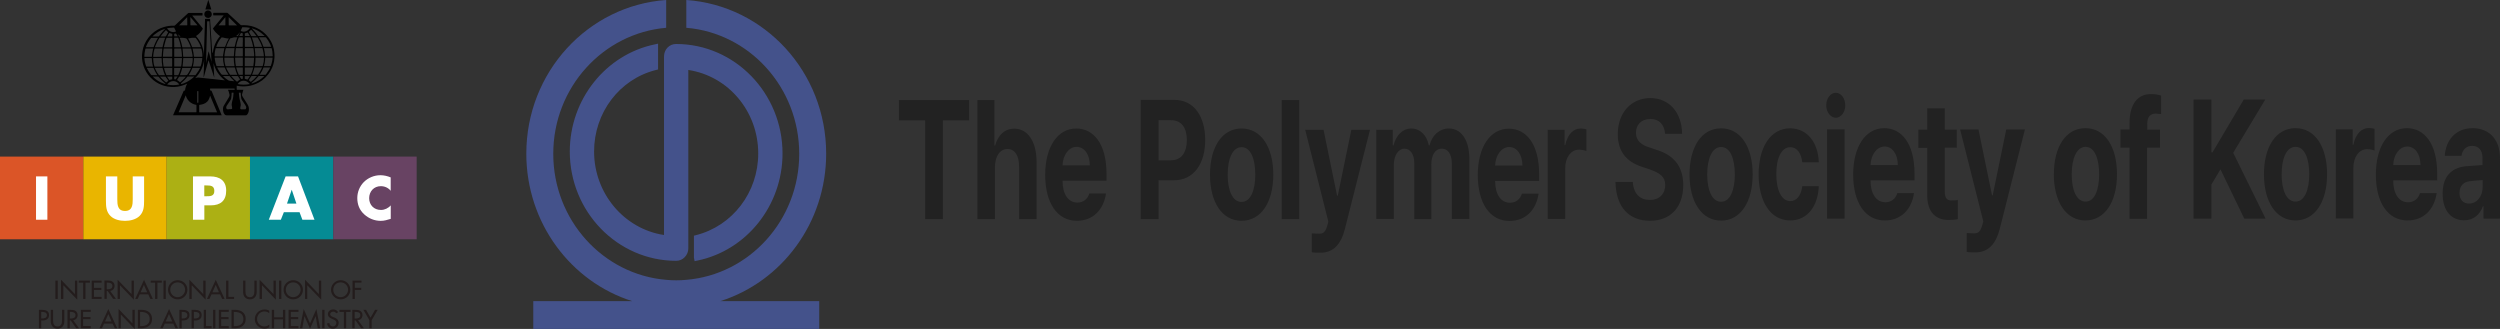 <svg width="342" height="45" viewBox="0 0 342 45" fill="none" xmlns="http://www.w3.org/2000/svg">
<rect x="0" y="0" width="342" height="45" fill="#333333" stroke="none"/>
<path d="M122.969 13.687H132.579V16.47H128.984V29.977H126.564V16.47H122.969V13.687ZM136.107 29.977H133.71V13.687H136.039V19.909H136.13C136.537 18.483 137.419 17.601 138.753 17.601C140.584 17.601 141.805 19.32 141.805 22.194V29.977H139.409V22.782C139.409 21.266 138.821 20.384 137.826 20.384C136.831 20.384 136.107 21.311 136.107 22.918V29.977ZM142.981 23.913C142.981 20.135 144.655 17.578 147.233 17.578C149.562 17.578 151.371 19.614 151.371 23.777V24.728H145.356C145.356 26.583 146.147 27.714 147.391 27.714C148.205 27.714 148.793 27.216 149.019 26.47H151.303C150.964 28.732 149.494 30.203 147.323 30.203C144.632 30.203 142.981 27.782 142.981 23.913ZM149.087 22.623C149.087 21.13 148.341 20.09 147.278 20.09C146.215 20.09 145.401 21.221 145.356 22.623H149.109H149.087ZM156.052 13.664H160.665C163.333 13.664 164.871 15.927 164.871 19.162C164.871 22.397 163.311 24.66 160.597 24.66H158.494V29.977H156.052V13.687V13.664ZM160.213 21.922C161.66 21.922 162.361 20.791 162.361 19.162C162.361 17.533 161.66 16.447 160.213 16.447H158.494V21.945H160.213V21.922ZM165.527 23.89C165.527 20.112 167.177 17.578 169.846 17.578C172.514 17.578 174.187 20.112 174.187 23.89C174.187 27.669 172.514 30.203 169.846 30.203C167.177 30.203 165.527 27.669 165.527 23.89ZM171.723 23.89C171.723 21.719 171.089 20.135 169.846 20.135C168.602 20.135 167.946 21.741 167.946 23.89C167.946 26.04 168.602 27.623 169.846 27.623C171.089 27.623 171.723 26.017 171.723 23.89ZM177.738 29.977H175.341V13.687H177.738V29.977ZM179.456 34.501V31.922C179.773 31.945 180.112 31.967 180.429 31.967C180.903 31.967 181.288 31.899 181.582 30.836L181.718 30.316L178.552 17.759H181.062L182.916 26.764H183.007L184.861 17.759H187.416L183.979 31.334C183.481 33.28 182.509 34.569 180.655 34.569C180.18 34.569 179.75 34.569 179.434 34.501M188.253 17.759H190.537V19.886H190.627C191.012 18.461 191.893 17.578 193.069 17.578C194.245 17.578 195.172 18.461 195.466 19.886H195.557C195.919 18.483 196.914 17.578 198.225 17.578C199.853 17.578 201.007 19.094 201.007 21.741V29.954H198.61V22.397C198.61 20.995 198.022 20.338 197.23 20.338C196.326 20.338 195.806 21.221 195.806 22.51V29.977H193.476V22.329C193.476 21.108 192.934 20.338 192.12 20.338C191.306 20.338 190.672 21.243 190.672 22.623V29.954H188.275V17.737L188.253 17.759ZM202.16 23.936C202.16 20.157 203.833 17.601 206.411 17.601C208.74 17.601 210.549 19.637 210.549 23.8V24.75H204.534C204.534 26.605 205.326 27.737 206.569 27.737C207.383 27.737 207.971 27.239 208.197 26.492H210.481C210.142 28.755 208.695 30.225 206.501 30.225C203.811 30.225 202.16 27.805 202.16 23.936ZM208.265 22.646C208.265 21.153 207.519 20.112 206.456 20.112C205.393 20.112 204.579 21.243 204.534 22.646H208.288H208.265ZM211.703 17.759H214.032V19.863H214.122C214.439 18.348 215.253 17.578 216.248 17.578C216.496 17.578 216.79 17.623 217.017 17.691V20.655C216.79 20.565 216.338 20.474 215.999 20.474C214.914 20.474 214.122 21.538 214.122 23.008V29.954H211.725V17.737L211.703 17.759ZM225.723 16.289C224.502 16.289 223.801 17.081 223.801 18.166C223.801 19.343 224.682 19.886 225.677 20.18L226.74 20.542C228.753 21.176 230.268 22.578 230.268 25.316C230.268 28.302 228.572 30.203 225.723 30.203C222.873 30.203 221.064 28.37 220.996 24.886H223.371C223.461 26.538 224.388 27.352 225.7 27.352C227.012 27.352 227.803 26.515 227.803 25.293C227.803 24.185 227.079 23.687 225.79 23.212L224.502 22.782C222.534 22.103 221.313 20.746 221.313 18.348C221.313 15.384 223.19 13.415 225.768 13.415C228.346 13.415 230.087 15.406 230.11 18.302H227.78C227.69 17.013 226.944 16.266 225.745 16.266M231.127 23.868C231.127 20.09 232.778 17.556 235.446 17.556C238.115 17.556 239.765 20.09 239.765 23.868C239.765 27.646 238.092 30.18 235.446 30.18C232.801 30.18 231.127 27.646 231.127 23.868ZM237.323 23.868C237.323 21.696 236.69 20.112 235.446 20.112C234.203 20.112 233.547 21.719 233.547 23.868C233.547 26.017 234.203 27.601 235.446 27.601C236.69 27.601 237.323 25.995 237.323 23.868ZM240.579 23.868C240.579 20.135 242.208 17.556 244.899 17.556C247.16 17.556 248.72 19.411 248.811 22.194H246.549C246.414 20.972 245.826 20.135 244.921 20.135C243.768 20.135 242.999 21.492 242.999 23.8C242.999 26.108 243.745 27.51 244.921 27.51C245.758 27.51 246.391 26.786 246.549 25.474H248.811C248.698 28.234 247.228 30.157 244.899 30.157C242.208 30.157 240.579 27.578 240.579 23.845M249.828 14.411C249.828 13.461 250.416 12.691 251.14 12.691C251.863 12.691 252.429 13.461 252.429 14.411C252.429 15.361 251.841 16.108 251.14 16.108C250.439 16.108 249.828 15.338 249.828 14.411ZM249.941 17.691H252.338V29.909H249.941V17.691ZM253.514 23.868C253.514 20.09 255.187 17.533 257.765 17.533C260.095 17.533 261.904 19.569 261.904 23.732V24.682H255.888C255.888 26.538 256.68 27.669 257.924 27.669C258.738 27.669 259.326 27.171 259.552 26.424H261.836C261.497 28.687 260.027 30.157 257.856 30.157C255.165 30.157 253.514 27.737 253.514 23.868ZM259.62 22.578C259.62 21.085 258.873 20.044 257.811 20.044C256.748 20.044 255.934 21.176 255.888 22.578H259.642H259.62ZM267.692 20.203H266.042V26.176C266.042 27.148 266.381 27.397 266.878 27.42C267.127 27.42 267.534 27.42 267.828 27.352V29.977C267.579 30.044 267.15 30.09 266.539 30.09C264.798 30.09 263.622 29.004 263.645 26.651V20.225H262.424V17.737H263.645V14.818H266.042V17.737H267.692V20.225V20.203ZM269.049 34.456V31.877C269.366 31.899 269.705 31.922 270.022 31.922C270.497 31.922 270.881 31.854 271.175 30.791L271.311 30.271L268.145 17.714H270.655L272.509 26.719H272.6L274.454 17.714H277.009L273.572 31.289C273.074 33.234 272.102 34.524 270.248 34.524C269.773 34.524 269.343 34.524 269.027 34.456M280.966 23.845C280.966 20.067 282.617 17.533 285.285 17.533C287.954 17.533 289.605 20.067 289.605 23.845C289.605 27.623 287.931 30.157 285.285 30.157C282.64 30.157 280.966 27.623 280.966 23.845ZM287.162 23.845C287.162 21.673 286.529 20.09 285.308 20.09C284.087 20.09 283.409 21.696 283.409 23.845C283.409 25.995 284.064 27.578 285.308 27.578C286.552 27.578 287.162 25.972 287.162 23.845ZM295.461 20.203H293.72V29.931H291.323V20.203H290.079V17.714H291.323V16.786C291.323 14.23 292.454 12.872 294.218 12.872C294.76 12.872 295.213 12.94 295.642 13.076V15.61C295.303 15.565 295.054 15.542 294.919 15.542C294.15 15.542 293.743 15.972 293.743 16.99V17.737H295.484V20.225L295.461 20.203ZM300.074 13.619H302.517V20.836H302.675L306.949 13.619H309.889L305.502 20.904L309.934 29.909H307.017L303.76 23.166L302.517 25.248V29.909H300.074V13.619ZM309.708 23.845C309.708 20.067 311.358 17.533 314.027 17.533C316.695 17.533 318.346 20.067 318.346 23.845C318.346 27.623 316.672 30.157 314.027 30.157C311.381 30.157 309.708 27.623 309.708 23.845ZM315.904 23.845C315.904 21.673 315.27 20.09 314.027 20.09C312.783 20.09 312.127 21.696 312.127 23.845C312.127 25.995 312.783 27.578 314.027 27.578C315.27 27.578 315.904 25.972 315.904 23.845ZM319.522 17.691H321.851V19.796H321.941C322.258 18.28 323.072 17.51 324.067 17.51C324.316 17.51 324.61 17.556 324.836 17.623V20.587C324.61 20.497 324.157 20.406 323.818 20.406C322.733 20.406 321.941 21.47 321.941 22.94V29.886H319.544V17.669L319.522 17.691ZM325.017 23.868C325.017 20.09 326.69 17.533 329.268 17.533C331.597 17.533 333.406 19.569 333.406 23.732V24.682H327.391C327.391 26.538 328.183 27.669 329.426 27.669C330.24 27.669 330.828 27.171 331.054 26.424H333.338C332.999 28.687 331.529 30.157 329.358 30.157C326.667 30.157 325.017 27.737 325.017 23.868ZM331.122 22.578C331.122 21.085 330.376 20.044 329.313 20.044C328.25 20.044 327.436 21.176 327.391 22.578H331.145H331.122ZM337.409 22.737C338.042 22.691 339.218 22.601 339.602 22.578V21.583C339.602 20.565 339.082 19.954 338.2 19.954C337.386 19.954 336.866 20.474 336.73 21.311H334.446C334.582 19.185 335.916 17.533 338.268 17.533C340.19 17.533 341.999 18.732 341.999 21.673V29.909H339.738V28.212H339.67C339.24 29.343 338.404 30.135 337.092 30.135C335.396 30.135 334.152 28.913 334.152 26.492C334.152 23.777 335.735 22.872 337.431 22.737M337.77 27.85C338.856 27.85 339.647 26.832 339.625 25.542V24.637C339.263 24.66 338.245 24.728 337.816 24.796C336.979 24.909 336.459 25.452 336.459 26.402C336.459 27.352 337.002 27.85 337.77 27.85Z" fill="#222222"/>
<path d="M90.837 32.149C85.364 31.312 81.271 26.448 81.271 20.724C81.271 15.407 84.754 10.815 89.751 9.57L90.023 9.502V5.973L89.616 6.063C82.854 7.443 77.947 13.62 77.947 20.724C77.947 28.982 84.482 35.679 92.51 35.679C93.415 35.679 94.161 34.91 94.161 33.982V9.57C99.656 10.407 103.726 15.249 103.726 20.995C103.726 26.312 100.221 30.905 95.201 32.172L94.93 32.24V35.226L95.02 35.724L95.359 35.656C102.143 34.276 107.05 28.099 107.05 20.995C107.05 12.738 100.515 6.018 92.487 6.018C91.56 6.018 90.837 6.765 90.837 7.738V32.127V32.149Z" fill="#44528B"/>
<path d="M113.02 21.018C113.02 9.842 104.563 0.747 93.889 0V3.801C102.528 4.525 109.334 11.968 109.334 21.041C109.334 30.113 102.528 37.557 93.889 38.281C93.437 38.326 92.985 38.348 92.51 38.348C92.035 38.348 91.583 38.326 91.131 38.281C82.493 37.557 75.686 30.113 75.686 21.041C75.686 11.968 82.493 4.548 91.131 3.801V0C80.457 0.747 72 9.842 72 21.018C72 30.52 78.106 38.552 86.495 41.199H72.95V45H112.07V41.199H98.525C106.915 38.552 113.02 30.52 113.02 21.018Z" fill="#44528B"/>
<g clip-path="url(#clip0_60_1046)">
<path d="M50.527 43.807V44.898H50.844V43.807L51.669 42.385H51.308L50.69 43.458L50.072 42.385H49.711L50.535 43.807H50.527ZM48.517 42.666H48.603C48.913 42.666 49.29 42.726 49.29 43.117C49.29 43.509 48.938 43.578 48.621 43.578H48.517V42.666ZM48.981 43.807C49.35 43.765 49.591 43.467 49.591 43.1C49.591 42.862 49.471 42.623 49.256 42.504C49.058 42.394 48.809 42.385 48.586 42.385H48.2V44.898H48.517V43.833H48.646L49.393 44.898H49.78L48.981 43.807ZM47.358 42.675H47.959V42.385H46.44V42.675H47.041V44.898H47.358V42.675ZM46.251 42.709C46.114 42.462 45.882 42.325 45.598 42.325C45.212 42.325 44.852 42.572 44.852 42.973C44.852 43.322 45.109 43.484 45.401 43.612L45.573 43.688C45.787 43.773 46.011 43.893 46.011 44.165C46.011 44.438 45.813 44.659 45.547 44.659C45.281 44.659 45.049 44.463 45.057 44.182L44.74 44.25C44.791 44.651 45.109 44.957 45.521 44.957C45.976 44.957 46.328 44.634 46.328 44.174C46.328 43.756 46.062 43.56 45.702 43.416L45.521 43.347C45.367 43.288 45.169 43.186 45.169 42.99C45.169 42.768 45.392 42.632 45.59 42.632C45.779 42.632 45.899 42.709 45.993 42.87L46.242 42.717L46.251 42.709ZM44.396 42.385H44.079V44.898H44.396V42.385ZM42.422 44.949L43.177 43.237L43.469 44.898H43.795L43.28 42.274L42.413 44.25L41.546 42.274L41.031 44.898H41.357L41.649 43.237L42.405 44.949H42.422ZM39.477 44.898H40.833V44.608H39.786V43.663H40.799V43.373H39.786V42.666H40.833V42.377H39.477V44.889V44.898ZM37.502 43.399V42.385H37.184V44.898H37.502V43.688H38.713V44.898H39.03V42.385H38.713V43.399H37.502ZM36.841 42.504C36.652 42.385 36.42 42.334 36.206 42.334C35.459 42.334 34.858 42.913 34.858 43.654C34.858 44.395 35.459 44.949 36.18 44.949C36.403 44.949 36.652 44.889 36.841 44.77V44.395C36.652 44.566 36.412 44.659 36.163 44.659C35.596 44.659 35.167 44.191 35.167 43.637C35.167 43.084 35.596 42.606 36.163 42.606C36.403 42.606 36.652 42.692 36.833 42.853V42.487L36.841 42.504ZM31.982 42.675H32.093C32.737 42.675 33.295 42.913 33.295 43.646C33.295 44.378 32.737 44.617 32.093 44.617H31.982V42.675ZM31.664 44.898H32.179C32.978 44.898 33.613 44.48 33.613 43.629C33.613 42.777 32.969 42.385 32.196 42.385H31.672V44.898H31.664ZM29.938 44.898H31.295V44.608H30.256V43.663H31.269V43.373H30.256V42.666H31.295V42.377H29.938V44.889V44.898ZM29.466 42.385H29.148V44.898H29.466V42.385ZM28.187 42.385H27.869V44.898H28.951V44.608H28.178V42.385H28.187ZM26.521 42.666H26.607C26.925 42.666 27.294 42.717 27.294 43.109C27.294 43.501 26.942 43.569 26.624 43.569H26.521V42.666ZM26.521 43.842H26.701C27.182 43.842 27.586 43.637 27.586 43.109C27.586 42.649 27.345 42.385 26.564 42.385H26.203V44.898H26.521V43.842ZM24.856 42.666H24.941C25.25 42.666 25.628 42.717 25.628 43.109C25.628 43.501 25.276 43.569 24.959 43.569H24.856V42.666ZM24.856 43.842H25.036C25.517 43.842 25.92 43.637 25.92 43.109C25.92 42.649 25.68 42.385 24.898 42.385H24.538V44.898H24.856V43.842ZM23.568 43.978H22.666L23.113 42.964L23.568 43.978ZM23.705 44.267L23.997 44.898H24.34L23.13 42.274L21.919 44.898H22.254L22.546 44.267H23.705ZM19.163 42.675H19.275C19.919 42.675 20.477 42.913 20.477 43.646C20.477 44.378 19.919 44.617 19.275 44.617H19.163V42.675ZM18.854 44.898H19.369C20.168 44.898 20.803 44.48 20.803 43.629C20.803 42.777 20.159 42.385 19.387 42.385H18.863V44.898H18.854ZM16.21 44.898H16.527V43.024L18.433 45V42.385H18.116V44.242L16.218 42.266V44.898H16.21ZM15.274 43.978H14.373L14.819 42.964L15.265 43.978H15.274ZM15.403 44.267L15.695 44.898H16.029L14.819 42.274L13.608 44.898H13.952L14.235 44.267H15.403ZM11.058 44.898H12.415V44.608H11.367V43.663H12.381V43.373H11.367V42.666H12.415V42.377H11.058V44.889V44.898ZM9.556 42.666H9.642C9.951 42.666 10.329 42.726 10.329 43.117C10.329 43.509 9.977 43.578 9.659 43.578H9.556V42.666ZM10.011 43.807C10.38 43.765 10.621 43.467 10.621 43.1C10.621 42.862 10.5 42.623 10.286 42.504C10.088 42.394 9.839 42.385 9.616 42.385H9.23V44.898H9.547V43.833H9.676L10.423 44.898H10.809L10.011 43.807ZM6.946 42.385V43.978C6.946 44.532 7.289 44.957 7.873 44.957C8.457 44.957 8.8 44.532 8.8 43.978V42.385H8.483V43.867C8.483 44.276 8.363 44.659 7.873 44.659C7.384 44.659 7.264 44.276 7.264 43.867V42.385H6.946ZM5.641 42.666H5.727C6.036 42.666 6.414 42.717 6.414 43.109C6.414 43.501 6.062 43.569 5.744 43.569H5.641V42.666ZM5.641 43.842H5.821C6.302 43.842 6.706 43.637 6.706 43.109C6.706 42.649 6.465 42.385 5.684 42.385H5.323V44.898H5.641V43.842Z" fill="#231C1C"/>
<path d="M49.453 38.671V38.382H48.225V40.894H48.543V39.659H49.419V39.37H48.543V38.663H49.453V38.671ZM46.603 40.656C46.053 40.656 45.59 40.213 45.59 39.642C45.59 39.072 46.01 38.629 46.603 38.629C47.195 38.629 47.616 39.097 47.616 39.642C47.616 40.187 47.152 40.656 46.603 40.656ZM46.603 38.331C45.882 38.331 45.281 38.918 45.281 39.642C45.281 40.366 45.873 40.954 46.603 40.954C47.333 40.954 47.925 40.392 47.925 39.642C47.925 38.893 47.324 38.331 46.603 38.331ZM41.718 40.894H42.035V39.02L43.941 40.997V38.382H43.623V40.239L41.726 38.262V40.894H41.718ZM40.112 40.656C39.562 40.656 39.099 40.213 39.099 39.642C39.099 39.072 39.52 38.629 40.112 38.629C40.704 38.629 41.125 39.097 41.125 39.642C41.125 40.187 40.661 40.656 40.112 40.656ZM40.112 38.331C39.382 38.331 38.79 38.918 38.79 39.642C38.79 40.366 39.382 40.954 40.112 40.954C40.842 40.954 41.443 40.392 41.443 39.642C41.443 38.893 40.842 38.331 40.112 38.331ZM38.489 38.382H38.172V40.894H38.489V38.382ZM35.519 40.894H35.836V39.02L37.734 40.997V38.382H37.416V40.239L35.51 38.262V40.894H35.519ZM33.261 38.382V39.974C33.261 40.528 33.604 40.954 34.188 40.954C34.772 40.954 35.115 40.528 35.115 39.974V38.382H34.797V39.864C34.797 40.273 34.677 40.656 34.188 40.656C33.699 40.656 33.578 40.273 33.578 39.864V38.382H33.261ZM31.252 38.382H30.934V40.894H32.024V40.613H31.252V38.39V38.382ZM29.964 39.983H29.062L29.509 38.969L29.955 39.983H29.964ZM30.101 40.264L30.393 40.894H30.728L29.517 38.279L28.307 40.894H28.65L28.942 40.264H30.11H30.101ZM25.911 40.894H26.229V39.02L28.127 40.997V38.382H27.809V40.239L25.903 38.262V40.894H25.911ZM24.306 40.656C23.756 40.656 23.293 40.213 23.293 39.642C23.293 39.072 23.713 38.629 24.306 38.629C24.898 38.629 25.319 39.097 25.319 39.642C25.319 40.187 24.855 40.656 24.306 40.656ZM24.306 38.331C23.576 38.331 22.984 38.918 22.984 39.642C22.984 40.366 23.576 40.954 24.306 40.954C25.036 40.954 25.637 40.392 25.637 39.642C25.637 38.893 25.036 38.331 24.306 38.331ZM22.683 38.382H22.366V40.894H22.683V38.382ZM21.533 38.671H22.134V38.382H20.614V38.671H21.215V40.894H21.533V38.671ZM20.142 39.983H19.24L19.687 38.969L20.133 39.983H20.142ZM20.279 40.264L20.571 40.894H20.915L19.704 38.279L18.493 40.894H18.828L19.12 40.264H20.279ZM16.089 40.894H16.407V39.02L18.313 40.997V38.382H17.995V40.239L16.089 38.262V40.894ZM14.604 38.663H14.69C14.999 38.663 15.377 38.722 15.377 39.114C15.377 39.506 15.025 39.574 14.707 39.574H14.604V38.663ZM15.068 39.804C15.437 39.761 15.677 39.463 15.677 39.097C15.677 38.859 15.557 38.62 15.342 38.492C15.145 38.382 14.896 38.373 14.673 38.373H14.286V40.886H14.604V39.821H14.733L15.48 40.886H15.866L15.068 39.796V39.804ZM12.543 40.894H13.9V40.613H12.853V39.659H13.866V39.378H12.853V38.671H13.9V38.382H12.543V40.894ZM11.694 38.671H12.295V38.382H10.775V38.671H11.376V40.894H11.694V38.671ZM8.345 40.894H8.663V39.02L10.569 40.997V38.382H10.251V40.239L8.345 38.262V40.894ZM7.899 38.382H7.581V40.894H7.899V38.382Z" fill="#231C1C"/>
<path d="M11.402 21.422H0V32.734H11.402V21.422Z" fill="#DB5527"/>
<path d="M22.803 21.422H11.401V32.734H22.803V21.422Z" fill="#E9B500"/>
<path d="M34.205 21.422H22.804V32.734H34.205V21.422Z" fill="#ACB014"/>
<path d="M45.598 21.422H34.196V32.734H45.598V21.422Z" fill="#058B94"/>
<path d="M57 21.422H45.599V32.734H57V21.422Z" fill="#684363"/>
<mask id="mask0_60_1046" style="mask-type:luminance" maskUnits="userSpaceOnUse" x="0" y="21" width="57" height="12">
<path d="M57 21.422H0V32.734H57V21.422Z" fill="white"/>
</mask>
<g mask="url(#mask0_60_1046)">
<path d="M26.392 24.131H28.77C30.058 24.131 30.942 24.719 30.942 26.082C30.942 27.445 30.178 28.092 28.83 28.092H27.954V30.06H26.4V24.131H26.392ZM27.946 26.848H28.203C28.761 26.848 29.319 26.848 29.319 26.124C29.319 25.4 28.804 25.366 28.203 25.366H27.946V26.848Z" fill="white"/>
<path d="M38.832 29.029L38.42 30.06H36.772L39.072 24.131H40.772L43.022 30.06H41.365L40.978 29.029H38.841H38.832ZM39.922 25.962H39.905L39.261 27.854H40.549L39.914 25.962H39.922Z" fill="white"/>
<path d="M53.463 26.124C53.145 25.698 52.63 25.468 52.097 25.468C51.145 25.468 50.501 26.192 50.501 27.112C50.501 28.032 51.153 28.722 52.115 28.722C52.621 28.722 53.128 28.475 53.454 28.092V29.94C52.939 30.094 52.57 30.213 52.08 30.213C51.248 30.213 50.458 29.898 49.84 29.336C49.178 28.748 48.878 27.973 48.878 27.095C48.878 26.286 49.187 25.511 49.754 24.923C50.337 24.327 51.188 23.969 52.029 23.969C52.527 23.969 52.99 24.08 53.446 24.267V26.116L53.463 26.124Z" fill="white"/>
<path d="M6.482 30.06H4.928V24.131H6.482V30.06Z" fill="white"/>
<path d="M19.712 24.131V27.462C19.712 28.228 19.678 28.978 19.085 29.549C18.587 30.034 17.798 30.213 17.102 30.213C16.407 30.213 15.617 30.043 15.119 29.549C14.527 28.978 14.492 28.22 14.492 27.462V24.131H16.046V27.249C16.046 28.024 16.098 28.859 17.102 28.859C18.107 28.859 18.158 28.015 18.158 27.249V24.131H19.712Z" fill="white"/>
</g>
<path fill-rule="evenodd" clip-rule="evenodd" d="M29.123 7.206C29.217 6.363 29.543 5.605 30.101 4.94C30.007 4.872 29.913 4.813 29.827 4.736C29.706 4.625 29.586 4.514 29.475 4.395C29.363 4.267 29.269 4.123 29.166 3.978C29.131 3.935 29.131 3.901 29.166 3.85C29.294 3.697 29.423 3.535 29.552 3.382C29.706 3.186 29.87 2.998 30.033 2.802C30.187 2.615 30.333 2.428 30.488 2.24C30.522 2.198 30.556 2.155 30.599 2.104H29.234C29.166 2.104 29.166 2.104 29.166 2.036C29.166 1.959 29.166 1.891 29.166 1.814C29.166 1.763 29.183 1.755 29.234 1.755C29.715 1.755 30.204 1.755 30.694 1.755C30.823 1.755 30.943 1.755 31.072 1.755C31.106 1.755 31.14 1.772 31.157 1.789C31.295 1.908 31.424 2.036 31.561 2.164C31.724 2.317 31.887 2.47 32.05 2.615C32.213 2.768 32.377 2.922 32.54 3.066C32.669 3.186 32.797 3.313 32.935 3.424C32.96 3.441 33.003 3.45 33.038 3.45C33.141 3.45 33.244 3.45 33.347 3.441C33.69 3.441 34.034 3.484 34.36 3.56C34.609 3.62 34.849 3.705 35.081 3.808C35.39 3.944 35.673 4.114 35.931 4.319C36.111 4.463 36.274 4.617 36.438 4.779C36.687 5.043 36.893 5.332 37.064 5.647C37.27 6.022 37.408 6.414 37.485 6.831C37.519 7.01 37.536 7.189 37.545 7.359C37.554 7.513 37.562 7.666 37.554 7.819C37.545 8.007 37.519 8.186 37.494 8.373C37.442 8.671 37.356 8.961 37.236 9.242C37.099 9.566 36.927 9.872 36.704 10.153C36.566 10.324 36.42 10.494 36.266 10.647C36.008 10.903 35.716 11.116 35.399 11.286C35.133 11.431 34.858 11.55 34.575 11.635C34.351 11.704 34.128 11.755 33.896 11.78C33.673 11.806 33.458 11.823 33.235 11.823C32.978 11.823 32.72 11.789 32.462 11.738C32.437 11.738 32.419 11.738 32.385 11.729C32.385 11.797 32.385 11.857 32.385 11.925C32.385 12.027 32.394 12.121 32.385 12.223C32.385 12.274 32.394 12.291 32.445 12.283C32.703 12.283 32.969 12.283 33.227 12.283C33.252 12.283 33.27 12.283 33.295 12.283C33.278 12.342 33.261 12.385 33.244 12.436C33.201 12.589 33.149 12.743 33.115 12.896C33.089 13.024 33.132 13.135 33.201 13.237C33.407 13.569 33.621 13.893 33.828 14.225C33.939 14.395 34.025 14.583 34.042 14.796C34.077 15.102 34.025 15.392 33.836 15.647C33.776 15.732 33.699 15.784 33.579 15.775C32.729 15.775 31.87 15.775 31.02 15.775C30.874 15.775 30.771 15.724 30.694 15.605C30.582 15.443 30.522 15.255 30.505 15.06C30.488 14.872 30.505 14.693 30.582 14.523C30.642 14.404 30.72 14.293 30.788 14.174C30.96 13.893 31.132 13.62 31.295 13.339C31.363 13.22 31.424 13.092 31.398 12.947C31.372 12.802 31.329 12.658 31.286 12.521C31.26 12.445 31.218 12.368 31.183 12.283C31.209 12.283 31.235 12.283 31.252 12.283C31.518 12.283 31.784 12.283 32.042 12.283C32.085 12.283 32.11 12.274 32.11 12.223C32.11 12.112 32.11 12.112 31.999 12.112H28.796C28.728 12.112 28.728 12.112 28.736 12.181C28.736 12.223 28.745 12.274 28.745 12.317C28.745 12.36 28.762 12.393 28.814 12.385C28.899 12.368 28.934 12.402 28.968 12.487C29.071 12.751 29.183 13.015 29.294 13.279C29.432 13.603 29.569 13.927 29.698 14.25C29.801 14.506 29.904 14.753 30.015 15.008C30.11 15.239 30.204 15.469 30.299 15.698C30.299 15.716 30.316 15.741 30.325 15.767H23.671C23.697 15.707 23.722 15.647 23.748 15.588C23.894 15.255 24.04 14.923 24.186 14.591C24.332 14.259 24.478 13.918 24.624 13.586C24.753 13.296 24.881 13.015 25.002 12.726C25.044 12.64 25.079 12.547 25.113 12.462C25.13 12.411 25.156 12.385 25.216 12.393H25.233C25.311 12.393 25.311 12.393 25.319 12.317C25.362 12.01 25.448 11.712 25.611 11.448C25.611 11.448 25.611 11.448 25.611 11.44C25.491 11.491 25.371 11.55 25.242 11.601C24.941 11.721 24.641 11.806 24.315 11.857C24.023 11.908 23.722 11.916 23.43 11.899C23.104 11.883 22.778 11.823 22.46 11.738C22.203 11.661 21.954 11.567 21.713 11.44C21.456 11.303 21.207 11.15 20.983 10.963C20.837 10.835 20.692 10.707 20.563 10.571C20.357 10.358 20.176 10.119 20.022 9.864C19.867 9.608 19.747 9.344 19.653 9.072C19.575 8.842 19.515 8.603 19.472 8.365C19.429 8.083 19.412 7.802 19.429 7.521C19.438 7.334 19.472 7.147 19.498 6.959C19.541 6.661 19.636 6.38 19.747 6.107C19.884 5.784 20.056 5.477 20.271 5.196C20.408 5.017 20.563 4.847 20.726 4.685C20.975 4.438 21.258 4.233 21.559 4.063C21.825 3.91 22.1 3.79 22.4 3.705C22.623 3.637 22.855 3.586 23.087 3.552C23.327 3.518 23.568 3.509 23.808 3.518C23.86 3.518 23.902 3.501 23.945 3.467C24.091 3.33 24.237 3.194 24.375 3.058C24.538 2.905 24.701 2.751 24.864 2.598C25.027 2.445 25.182 2.3 25.345 2.155C25.482 2.027 25.611 1.908 25.748 1.789C25.766 1.772 25.8 1.772 25.826 1.772C26.427 1.772 27.036 1.772 27.637 1.772C27.637 1.772 27.654 1.772 27.663 1.772C27.697 1.772 27.706 1.78 27.706 1.814C27.706 1.899 27.706 1.985 27.706 2.07C27.706 2.104 27.689 2.121 27.654 2.121C27.594 2.121 27.543 2.121 27.483 2.121H26.298C26.341 2.181 26.384 2.223 26.418 2.274C26.59 2.487 26.762 2.7 26.942 2.913C27.114 3.118 27.285 3.33 27.457 3.535C27.551 3.654 27.646 3.773 27.74 3.893C27.749 3.91 27.749 3.935 27.74 3.952C27.646 4.123 27.534 4.276 27.405 4.421C27.259 4.591 27.088 4.736 26.907 4.864C26.873 4.881 26.847 4.906 26.813 4.923C27.517 5.724 27.878 6.644 27.903 7.7C27.903 7.564 27.903 7.419 27.903 7.283C27.903 7.095 27.912 6.908 27.921 6.712C27.921 6.533 27.938 6.354 27.938 6.167C27.938 5.98 27.955 5.792 27.955 5.596C27.955 5.417 27.972 5.239 27.972 5.051L27.989 4.48C27.989 4.302 28.006 4.123 28.006 3.944C28.006 3.756 28.024 3.569 28.024 3.382C28.024 3.203 28.041 3.024 28.041 2.845C28.041 2.768 28.041 2.692 28.049 2.615C28.049 2.598 28.075 2.581 28.084 2.581C28.29 2.581 28.496 2.581 28.702 2.581C28.736 2.581 28.745 2.598 28.745 2.632C28.745 2.76 28.753 2.896 28.762 3.024C28.771 3.211 28.788 3.399 28.805 3.586C28.805 3.646 28.805 3.705 28.814 3.765C28.814 3.901 28.822 4.046 28.831 4.182C28.839 4.344 28.848 4.506 28.865 4.668C28.874 4.83 28.882 4.991 28.899 5.145C28.908 5.307 28.917 5.468 28.934 5.639C28.942 5.792 28.951 5.954 28.959 6.107C28.977 6.329 28.985 6.55 29.002 6.772C29.011 6.917 29.02 7.07 29.037 7.198L29.123 7.206ZM30.754 10.98C29.964 10.366 29.449 9.583 29.209 8.62C29.209 8.68 29.209 8.739 29.217 8.799C29.217 8.927 29.234 9.063 29.234 9.199C29.243 9.378 29.311 10.537 29.311 10.622C29.045 9.83 28.788 9.037 28.53 8.245C28.53 8.245 28.53 8.245 28.522 8.245C28.298 9.037 28.075 9.838 27.86 10.63C27.86 10.63 27.86 10.332 27.86 10.213C27.86 10.034 27.895 9.302 27.903 9.106C27.903 8.952 27.903 8.79 27.912 8.637V8.62C27.921 8.45 27.929 8.288 27.938 8.118C27.826 9.106 27.423 9.957 26.71 10.673C26.787 10.656 26.865 10.63 26.942 10.622C27.002 10.613 27.071 10.605 27.131 10.605C27.242 10.605 27.354 10.622 27.466 10.639C27.577 10.647 27.689 10.656 27.8 10.673C27.946 10.69 28.101 10.707 28.247 10.724C28.358 10.732 28.47 10.741 28.582 10.758C28.693 10.767 28.814 10.784 28.925 10.792C29.037 10.801 29.148 10.809 29.26 10.826C29.415 10.843 29.569 10.86 29.724 10.877C29.827 10.886 29.938 10.894 30.041 10.911C30.196 10.928 30.35 10.945 30.496 10.963C30.574 10.963 30.659 10.98 30.745 10.988L30.754 10.98ZM25.405 13.041C25.079 13.816 24.761 14.583 24.435 15.358H26.796C26.796 15.358 26.822 15.358 26.83 15.358C26.865 15.358 26.873 15.341 26.873 15.315C26.873 15.008 26.873 14.693 26.873 14.387C26.873 14.353 26.856 14.344 26.83 14.336C26.779 14.336 26.727 14.319 26.676 14.31C26.255 14.199 25.92 13.969 25.671 13.62C25.551 13.45 25.465 13.262 25.405 13.041ZM28.745 13.084C28.71 13.194 28.685 13.296 28.65 13.399C28.582 13.595 28.479 13.782 28.324 13.927C28.178 14.072 28.006 14.165 27.809 14.233C27.646 14.293 27.474 14.319 27.311 14.344C27.259 14.344 27.251 14.37 27.251 14.412C27.251 14.71 27.251 15 27.251 15.298C27.251 15.366 27.251 15.366 27.32 15.366H29.698C29.38 14.6 29.062 13.85 28.745 13.084ZM28.951 8.62C28.951 8.526 28.934 8.433 28.934 8.339C28.934 8.211 28.917 8.092 28.917 7.964C28.908 7.76 28.899 7.564 28.882 7.359C28.882 7.24 28.865 7.112 28.865 6.993C28.857 6.789 28.848 6.593 28.831 6.388C28.831 6.286 28.831 6.184 28.822 6.09C28.822 6.022 28.822 5.945 28.814 5.877C28.796 5.656 28.788 5.434 28.771 5.213C28.771 5.094 28.753 4.983 28.753 4.864C28.745 4.651 28.736 4.446 28.719 4.233C28.719 4.123 28.702 4.012 28.702 3.901C28.693 3.688 28.676 3.484 28.668 3.271C28.668 3.169 28.668 3.066 28.659 2.973C28.659 2.956 28.659 2.947 28.65 2.93C28.65 2.922 28.633 2.905 28.616 2.905C28.41 2.905 28.324 2.905 28.376 2.905C28.367 2.905 28.35 2.922 28.341 2.93C28.341 2.964 28.333 3.007 28.333 3.041C28.333 3.271 28.316 3.492 28.316 3.722C28.316 3.825 28.316 3.918 28.307 4.02C28.307 4.25 28.29 4.48 28.29 4.71C28.29 4.804 28.29 4.898 28.281 4.983C28.281 5.213 28.264 5.434 28.264 5.664C28.264 5.767 28.264 5.869 28.256 5.963C28.256 6.192 28.238 6.414 28.238 6.644C28.238 6.738 28.238 6.84 28.23 6.934C28.23 7.155 28.212 7.385 28.212 7.606C28.212 7.794 28.212 7.981 28.204 8.169V8.186C28.204 8.339 28.187 8.492 28.187 8.637C28.307 8.101 28.419 7.572 28.53 7.036C28.53 7.036 28.539 7.036 28.547 7.036C28.693 7.564 28.831 8.092 28.977 8.62H28.951ZM31.346 7.888C31.149 7.888 30.943 7.888 30.745 7.888C30.711 7.888 30.694 7.896 30.694 7.939C30.694 8.075 30.702 8.203 30.711 8.339C30.728 8.569 30.78 8.79 30.848 9.012C30.848 9.046 30.874 9.055 30.9 9.055C31.278 9.055 31.655 9.055 32.042 9.055C32.068 9.055 32.085 9.055 32.076 9.012C32.05 8.833 32.016 8.646 31.999 8.458C31.982 8.288 31.982 8.118 31.982 7.956C31.982 7.905 31.965 7.888 31.913 7.896C31.724 7.896 31.527 7.896 31.338 7.896L31.346 7.888ZM25.714 7.947C25.517 7.947 25.311 7.947 25.113 7.947C25.079 7.947 25.062 7.956 25.062 7.998C25.062 8.143 25.062 8.296 25.044 8.441C25.027 8.646 25.002 8.85 24.976 9.055C24.976 9.106 24.976 9.114 25.027 9.114C25.396 9.114 25.757 9.114 26.126 9.114C26.178 9.114 26.203 9.097 26.221 9.046C26.315 8.705 26.375 8.356 26.367 7.998C26.367 7.956 26.349 7.947 26.306 7.947C26.109 7.947 25.912 7.947 25.714 7.947ZM25.731 5.264C25.783 5.349 25.834 5.443 25.886 5.537C26.032 5.818 26.161 6.107 26.264 6.405C26.272 6.44 26.289 6.457 26.332 6.457C26.693 6.457 27.053 6.457 27.423 6.457C27.44 6.457 27.457 6.457 27.483 6.457C27.483 6.44 27.483 6.422 27.474 6.414C27.414 6.269 27.354 6.116 27.285 5.971C27.148 5.698 26.985 5.443 26.796 5.213C26.77 5.179 26.744 5.17 26.701 5.17C26.607 5.17 26.504 5.17 26.41 5.17C26.358 5.17 26.306 5.17 26.264 5.17C26.092 5.196 25.92 5.23 25.74 5.264H25.731ZM22.924 7.947C22.726 7.947 22.529 7.947 22.331 7.947C22.297 7.947 22.28 7.956 22.28 7.998C22.28 8.143 22.28 8.296 22.297 8.441C22.314 8.646 22.34 8.85 22.366 9.055C22.366 9.097 22.383 9.114 22.434 9.114C22.786 9.114 23.147 9.114 23.499 9.114C23.542 9.114 23.55 9.106 23.55 9.063C23.55 8.714 23.55 8.356 23.55 8.007C23.55 7.964 23.533 7.956 23.499 7.956C23.302 7.956 23.113 7.956 22.915 7.956L22.924 7.947ZM34.128 7.888C33.931 7.888 33.733 7.888 33.536 7.888C33.501 7.888 33.484 7.896 33.484 7.939C33.484 8.296 33.484 8.646 33.484 9.003C33.484 9.046 33.501 9.055 33.536 9.055C33.888 9.055 34.248 9.055 34.6 9.055C34.643 9.055 34.66 9.037 34.66 8.995C34.678 8.833 34.703 8.663 34.72 8.501C34.738 8.313 34.738 8.126 34.755 7.947C34.755 7.905 34.738 7.896 34.703 7.896C34.506 7.896 34.317 7.896 34.119 7.896L34.128 7.888ZM31.278 5.264C31.209 5.264 31.14 5.264 31.08 5.256C30.891 5.23 30.702 5.187 30.522 5.136C30.453 5.119 30.385 5.119 30.316 5.119C30.307 5.119 30.29 5.128 30.282 5.145C30.196 5.256 30.101 5.366 30.024 5.486C29.887 5.69 29.775 5.903 29.681 6.133C29.646 6.218 29.612 6.312 29.578 6.414C29.603 6.414 29.621 6.414 29.646 6.414C30.007 6.414 30.367 6.414 30.728 6.414C30.771 6.414 30.788 6.397 30.805 6.363C30.883 6.158 30.96 5.954 31.054 5.75C31.123 5.588 31.218 5.434 31.303 5.273L31.278 5.264ZM32.085 6.584H31.054C30.9 6.584 30.891 6.584 30.857 6.738C30.797 6.959 30.754 7.181 30.728 7.411C30.728 7.496 30.72 7.581 30.702 7.658C30.702 7.7 30.702 7.709 30.745 7.709C30.848 7.709 30.951 7.709 31.054 7.709H31.939C31.939 7.709 31.99 7.709 31.99 7.675C31.99 7.504 32.007 7.325 32.025 7.155C32.025 7.044 32.05 6.925 32.059 6.814C32.068 6.746 32.076 6.67 32.085 6.593V6.584ZM24.967 6.644C24.976 6.755 24.993 6.848 25.002 6.951C25.019 7.087 25.027 7.215 25.036 7.351C25.044 7.47 25.053 7.589 25.053 7.709C25.053 7.76 25.079 7.768 25.122 7.768C25.508 7.768 25.903 7.768 26.289 7.768C26.298 7.768 26.315 7.768 26.324 7.768C26.332 7.768 26.349 7.751 26.349 7.743C26.349 7.641 26.341 7.53 26.315 7.428C26.272 7.189 26.212 6.942 26.169 6.704C26.161 6.661 26.143 6.644 26.101 6.644C25.912 6.644 25.731 6.644 25.542 6.644H24.967ZM34.128 7.709H34.3C34.437 7.709 34.583 7.709 34.72 7.709C34.738 7.709 34.763 7.692 34.763 7.683C34.763 7.606 34.763 7.53 34.763 7.445C34.755 7.291 34.738 7.129 34.72 6.976C34.712 6.857 34.695 6.746 34.678 6.627C34.678 6.593 34.66 6.584 34.617 6.584C34.265 6.584 33.905 6.584 33.553 6.584C33.51 6.584 33.501 6.601 33.501 6.635C33.501 6.976 33.501 7.308 33.501 7.649C33.501 7.692 33.519 7.709 33.561 7.709C33.75 7.709 33.948 7.709 34.137 7.709H34.128ZM22.288 7.76C22.288 7.76 22.314 7.76 22.323 7.76C22.718 7.76 23.121 7.76 23.516 7.76C23.559 7.76 23.559 7.743 23.559 7.709C23.559 7.368 23.559 7.027 23.559 6.687C23.559 6.652 23.55 6.635 23.508 6.635C23.147 6.635 22.786 6.635 22.434 6.635C22.409 6.635 22.392 6.635 22.383 6.678C22.366 6.806 22.349 6.942 22.331 7.07C22.314 7.274 22.306 7.487 22.288 7.692C22.288 7.709 22.288 7.734 22.288 7.76ZM26.341 6.644C26.341 6.644 26.341 6.67 26.349 6.678C26.392 6.865 26.435 7.053 26.47 7.249C26.495 7.402 26.504 7.547 26.521 7.7C26.521 7.743 26.538 7.768 26.59 7.768C26.933 7.768 27.277 7.768 27.629 7.768C27.672 7.768 27.689 7.76 27.689 7.709C27.689 7.581 27.68 7.453 27.672 7.325C27.654 7.112 27.62 6.908 27.56 6.704C27.551 6.661 27.534 6.644 27.491 6.644C27.131 6.644 26.77 6.644 26.401 6.644C26.384 6.644 26.367 6.644 26.349 6.644H26.341ZM30.702 6.593C30.702 6.593 30.685 6.593 30.677 6.593C30.299 6.593 29.921 6.593 29.543 6.593C29.509 6.593 29.5 6.61 29.492 6.635C29.406 6.968 29.354 7.308 29.354 7.649C29.354 7.7 29.363 7.717 29.423 7.717C29.767 7.717 30.11 7.717 30.445 7.717C30.505 7.717 30.514 7.717 30.514 7.649C30.514 7.572 30.514 7.496 30.539 7.419C30.574 7.198 30.616 6.976 30.659 6.755C30.668 6.704 30.685 6.652 30.694 6.601L30.702 6.593ZM24.581 5.179C24.607 5.247 24.632 5.315 24.658 5.383C24.778 5.724 24.864 6.073 24.933 6.431C24.933 6.474 24.959 6.474 24.984 6.474C25.336 6.474 25.697 6.474 26.049 6.474C26.066 6.474 26.075 6.474 26.101 6.474C26.066 6.38 26.032 6.295 26.006 6.21C25.886 5.911 25.74 5.63 25.577 5.358C25.542 5.298 25.508 5.256 25.422 5.239C25.216 5.204 25.062 5.17 24.898 5.17C24.856 5.17 24.692 5.17 24.632 5.17C24.615 5.17 24.598 5.17 24.581 5.17V5.179ZM35.433 5.111C35.433 5.111 35.45 5.145 35.459 5.162C35.528 5.29 35.605 5.409 35.673 5.537C35.811 5.801 35.922 6.065 36.017 6.346C36.034 6.388 36.051 6.405 36.094 6.405C36.412 6.405 36.721 6.405 37.039 6.405H37.09C37.09 6.405 37.09 6.371 37.081 6.354C37.039 6.244 37.004 6.141 36.953 6.031C36.807 5.715 36.627 5.426 36.412 5.153C36.386 5.119 36.36 5.102 36.309 5.102C36.034 5.102 35.759 5.102 35.485 5.102H35.433V5.111ZM19.953 6.457C19.953 6.457 19.97 6.457 19.979 6.457C20.314 6.457 20.649 6.457 20.983 6.457C21.001 6.457 21.018 6.44 21.026 6.422C21.061 6.346 21.087 6.261 21.112 6.184C21.215 5.903 21.353 5.63 21.499 5.366C21.533 5.307 21.576 5.239 21.61 5.179C21.602 5.179 21.593 5.179 21.593 5.179C21.301 5.179 21.009 5.179 20.717 5.179C20.7 5.179 20.674 5.196 20.657 5.213C20.597 5.29 20.537 5.366 20.477 5.451C20.297 5.698 20.159 5.963 20.039 6.235C20.005 6.312 19.979 6.388 19.953 6.465V6.457ZM22.203 9.106C22.203 9.106 22.203 9.063 22.203 9.037C22.177 8.867 22.151 8.688 22.134 8.518C22.117 8.348 22.117 8.169 22.117 7.998C22.117 7.956 22.108 7.947 22.065 7.947C21.713 7.947 21.361 7.947 21.009 7.947C20.966 7.947 20.958 7.956 20.958 7.998C20.966 8.152 20.975 8.296 20.992 8.45C21.009 8.654 21.061 8.859 21.121 9.063C21.129 9.106 21.155 9.114 21.189 9.114C21.439 9.114 21.679 9.114 21.928 9.114H22.211L22.203 9.106ZM34.849 9.046H35.837C35.931 9.046 35.931 9.046 35.957 8.961C36.06 8.629 36.111 8.288 36.111 7.947C36.111 7.905 36.094 7.888 36.051 7.888C35.794 7.888 35.528 7.888 35.27 7.888H34.995C34.995 7.888 34.952 7.888 34.952 7.922C34.952 8.092 34.944 8.254 34.935 8.424C34.935 8.543 34.909 8.663 34.901 8.782C34.892 8.867 34.875 8.961 34.866 9.055L34.849 9.046ZM32.471 5.111C32.325 5.111 32.188 5.111 32.05 5.111C32.016 5.111 31.982 5.119 31.947 5.128C31.827 5.162 31.707 5.196 31.587 5.23C31.552 5.239 31.501 5.23 31.475 5.273C31.312 5.554 31.157 5.835 31.046 6.141C31.011 6.227 30.986 6.312 30.951 6.405H31.999C32.11 6.405 32.11 6.405 32.128 6.295C32.205 5.928 32.299 5.562 32.428 5.213C32.437 5.179 32.454 5.145 32.462 5.111H32.471ZM26.384 9.106C26.384 9.106 26.401 9.106 26.41 9.106C26.736 9.106 27.071 9.106 27.397 9.106C27.414 9.106 27.44 9.089 27.44 9.072C27.526 8.859 27.586 8.637 27.62 8.407C27.646 8.271 27.654 8.126 27.672 7.99C27.672 7.956 27.663 7.939 27.629 7.947C27.277 7.947 26.933 7.947 26.581 7.947C26.547 7.947 26.53 7.947 26.53 7.99C26.53 8.092 26.53 8.194 26.521 8.296C26.513 8.424 26.495 8.552 26.478 8.671C26.453 8.816 26.418 8.952 26.384 9.097V9.106ZM30.677 9.046C30.659 8.995 30.651 8.952 30.634 8.901C30.556 8.586 30.505 8.262 30.514 7.939C30.514 7.905 30.514 7.879 30.471 7.879C30.119 7.879 29.775 7.879 29.423 7.879C29.38 7.879 29.372 7.896 29.372 7.93C29.372 8.007 29.38 8.083 29.397 8.16C29.44 8.441 29.5 8.722 29.603 8.995C29.621 9.037 29.638 9.046 29.681 9.046C29.998 9.046 30.307 9.046 30.625 9.046C30.642 9.046 30.659 9.046 30.685 9.046H30.677ZM34.635 6.405C34.583 6.201 34.549 6.014 34.497 5.826C34.428 5.605 34.351 5.392 34.283 5.17C34.265 5.128 34.248 5.111 34.197 5.111C33.982 5.111 33.767 5.111 33.553 5.111C33.501 5.111 33.493 5.128 33.493 5.179C33.493 5.562 33.493 5.954 33.493 6.346C33.493 6.414 33.493 6.414 33.561 6.414H34.643L34.635 6.405ZM22.426 6.465C22.426 6.465 22.443 6.465 22.452 6.465C22.812 6.465 23.164 6.465 23.516 6.465C23.55 6.465 23.559 6.448 23.559 6.414C23.559 6.014 23.559 5.613 23.559 5.221C23.559 5.179 23.542 5.17 23.508 5.17C23.284 5.17 23.061 5.17 22.838 5.17C22.804 5.17 22.786 5.187 22.778 5.213C22.744 5.315 22.692 5.409 22.666 5.511C22.598 5.758 22.529 5.997 22.469 6.244C22.452 6.312 22.443 6.38 22.426 6.457V6.465ZM36.103 7.709C36.086 7.555 36.077 7.402 36.051 7.257C36.017 7.044 35.965 6.831 35.914 6.618C35.914 6.601 35.88 6.584 35.871 6.584C35.545 6.584 35.21 6.584 34.884 6.584C34.858 6.584 34.841 6.584 34.849 6.627C34.875 6.806 34.901 6.985 34.909 7.164C34.926 7.325 34.926 7.479 34.935 7.641C34.935 7.7 34.935 7.709 35.004 7.709H36.111H36.103ZM21.533 7.768H22.04C22.108 7.768 22.117 7.768 22.117 7.692C22.125 7.513 22.134 7.342 22.151 7.164C22.168 7.01 22.185 6.848 22.203 6.695C22.203 6.652 22.194 6.644 22.16 6.644C21.833 6.644 21.516 6.644 21.189 6.644C21.155 6.644 21.138 6.661 21.129 6.695C21.095 6.857 21.052 7.01 21.018 7.172C20.992 7.351 20.975 7.53 20.949 7.717C20.949 7.76 20.958 7.777 21.009 7.777C21.181 7.777 21.353 7.777 21.524 7.777L21.533 7.768ZM34.454 5.119C34.454 5.119 34.471 5.162 34.48 5.187C34.626 5.562 34.729 5.954 34.806 6.354C34.806 6.397 34.832 6.414 34.875 6.414C35.184 6.414 35.485 6.414 35.794 6.414C35.811 6.414 35.828 6.414 35.854 6.414C35.854 6.397 35.854 6.38 35.845 6.371C35.759 6.167 35.691 5.963 35.588 5.758C35.485 5.554 35.364 5.358 35.253 5.162C35.244 5.145 35.21 5.128 35.193 5.128C35.15 5.128 34.583 5.128 34.497 5.128C34.497 5.128 34.48 5.128 34.471 5.128L34.454 5.119ZM21.198 6.465H21.267C21.576 6.465 21.876 6.465 22.177 6.465C22.228 6.465 22.245 6.448 22.245 6.397C22.263 6.312 22.28 6.235 22.297 6.15C22.357 5.869 22.434 5.596 22.537 5.332C22.555 5.281 22.58 5.221 22.598 5.162H22.537C22.323 5.162 22.108 5.162 21.885 5.162C21.842 5.162 21.816 5.179 21.791 5.213C21.593 5.528 21.421 5.86 21.284 6.201C21.25 6.278 21.224 6.363 21.189 6.457L21.198 6.465ZM23.834 8.526C23.834 8.705 23.834 8.876 23.834 9.055C23.834 9.089 23.834 9.106 23.885 9.106C24.169 9.106 24.461 9.106 24.744 9.106C24.77 9.106 24.787 9.106 24.787 9.063C24.804 8.927 24.83 8.79 24.847 8.646C24.864 8.424 24.873 8.211 24.89 7.99C24.89 7.947 24.873 7.939 24.83 7.939C24.521 7.939 24.203 7.939 23.894 7.939C23.851 7.939 23.834 7.956 23.834 7.998C23.834 8.177 23.834 8.348 23.834 8.526ZM33.218 8.467C33.218 8.296 33.218 8.118 33.218 7.939C33.218 7.888 33.209 7.871 33.158 7.879C32.849 7.879 32.54 7.879 32.231 7.879C32.179 7.879 32.162 7.888 32.162 7.947C32.179 8.16 32.188 8.382 32.205 8.595C32.213 8.731 32.239 8.867 32.265 9.003C32.265 9.037 32.282 9.046 32.316 9.046C32.6 9.046 32.883 9.046 33.166 9.046C33.209 9.046 33.218 9.029 33.218 8.995C33.218 8.816 33.218 8.646 33.218 8.467ZM36.103 6.584C36.137 6.755 36.18 6.917 36.206 7.087C36.24 7.274 36.249 7.462 36.274 7.649C36.274 7.692 36.292 7.709 36.334 7.709C36.635 7.709 36.944 7.709 37.245 7.709C37.288 7.709 37.305 7.692 37.305 7.649C37.288 7.462 37.288 7.266 37.262 7.078C37.245 6.934 37.202 6.78 37.176 6.635C37.176 6.593 37.15 6.584 37.107 6.584C36.815 6.584 36.523 6.584 36.231 6.584H36.111H36.103ZM20.958 6.644H20.906C20.588 6.644 20.271 6.644 19.953 6.644C19.91 6.644 19.893 6.661 19.884 6.704C19.85 6.891 19.807 7.07 19.781 7.257C19.764 7.411 19.756 7.572 19.747 7.726C19.747 7.76 19.747 7.768 19.79 7.768C20.108 7.768 20.417 7.768 20.734 7.768C20.769 7.768 20.777 7.76 20.777 7.726C20.777 7.641 20.777 7.555 20.794 7.47C20.829 7.266 20.863 7.053 20.906 6.848C20.915 6.78 20.941 6.721 20.958 6.644ZM33.218 7.147C33.218 6.976 33.218 6.806 33.218 6.635C33.218 6.601 33.218 6.584 33.175 6.584C32.883 6.584 32.6 6.584 32.308 6.584C32.282 6.584 32.265 6.593 32.265 6.627C32.248 6.797 32.222 6.968 32.205 7.138C32.188 7.308 32.188 7.479 32.17 7.649C32.17 7.692 32.17 7.709 32.222 7.709C32.54 7.709 32.849 7.709 33.166 7.709C33.209 7.709 33.218 7.692 33.218 7.649C33.218 7.479 33.218 7.317 33.218 7.147ZM23.834 7.206C23.834 7.376 23.834 7.547 23.834 7.717C23.834 7.751 23.842 7.768 23.885 7.768C24.203 7.768 24.521 7.768 24.847 7.768C24.89 7.768 24.89 7.751 24.89 7.717C24.89 7.649 24.89 7.589 24.881 7.521C24.881 7.411 24.873 7.308 24.856 7.198C24.838 7.036 24.813 6.874 24.796 6.704C24.796 6.661 24.778 6.644 24.735 6.644C24.452 6.644 24.177 6.644 23.894 6.644C23.851 6.644 23.834 6.661 23.834 6.704C23.834 6.874 23.834 7.036 23.834 7.206ZM20.941 9.106C20.923 9.029 20.898 8.961 20.88 8.893C20.812 8.603 20.769 8.305 20.769 7.998C20.769 7.956 20.752 7.947 20.709 7.947C20.408 7.947 20.108 7.947 19.807 7.947C19.764 7.947 19.747 7.964 19.756 7.998C19.773 8.118 19.781 8.245 19.799 8.365C19.841 8.603 19.902 8.842 19.988 9.072C19.996 9.106 20.013 9.114 20.048 9.114C20.331 9.114 20.623 9.114 20.906 9.114C20.906 9.114 20.923 9.114 20.941 9.114V9.106ZM36.111 9.046H36.171C36.438 9.046 36.704 9.046 36.961 9.046C37.021 9.046 37.047 9.02 37.064 8.969C37.142 8.748 37.202 8.518 37.245 8.288C37.262 8.169 37.27 8.049 37.288 7.939C37.288 7.905 37.288 7.888 37.236 7.888C36.935 7.888 36.627 7.888 36.326 7.888C36.292 7.888 36.283 7.888 36.283 7.93C36.283 8.007 36.283 8.083 36.274 8.16C36.257 8.313 36.24 8.467 36.214 8.62C36.189 8.765 36.154 8.901 36.111 9.046ZM24.598 10.29H25.422C25.525 10.29 25.605 10.247 25.663 10.162C25.817 9.94 25.946 9.702 26.058 9.455C26.083 9.404 26.101 9.344 26.126 9.293C26.109 9.293 26.109 9.293 26.101 9.293C25.723 9.293 25.345 9.293 24.967 9.293C24.933 9.293 24.924 9.319 24.916 9.336C24.856 9.6 24.778 9.864 24.675 10.111C24.649 10.17 24.632 10.222 24.607 10.29H24.598ZM30.926 9.225C30.977 9.344 31.02 9.455 31.072 9.557C31.183 9.779 31.312 9.983 31.449 10.187C31.475 10.222 31.492 10.23 31.535 10.23C31.819 10.23 32.11 10.23 32.402 10.23C32.419 10.23 32.437 10.23 32.462 10.23C32.462 10.213 32.462 10.204 32.454 10.204C32.316 9.906 32.213 9.6 32.145 9.284C32.136 9.242 32.119 9.233 32.076 9.233C31.715 9.233 31.355 9.233 30.986 9.233H30.926V9.225ZM32.677 12.675C32.677 12.675 32.677 12.717 32.677 12.726C32.686 12.854 32.694 12.99 32.711 13.117C32.729 13.245 32.737 13.365 32.763 13.492C32.797 13.68 32.857 13.867 32.9 14.055C32.943 14.225 32.952 14.395 32.9 14.566C32.874 14.642 32.866 14.736 32.866 14.821C32.866 14.889 32.892 14.923 32.96 14.94C32.995 14.94 33.02 14.957 33.046 14.957C33.201 14.957 33.355 14.957 33.519 14.957C33.561 14.957 33.613 14.94 33.63 14.898C33.673 14.804 33.716 14.702 33.664 14.591C33.63 14.514 33.596 14.438 33.553 14.37C33.415 14.165 33.278 13.961 33.141 13.756C33.072 13.654 33.012 13.552 32.995 13.424C32.969 13.186 32.943 12.956 32.926 12.717C32.926 12.692 32.926 12.675 32.892 12.675C32.823 12.675 32.754 12.675 32.686 12.675H32.677ZM31.338 14.932C31.415 14.932 31.484 14.932 31.561 14.932C31.604 14.932 31.647 14.923 31.681 14.915C31.724 14.906 31.758 14.872 31.758 14.83C31.758 14.761 31.758 14.685 31.741 14.617C31.724 14.514 31.69 14.421 31.69 14.319C31.69 14.199 31.724 14.08 31.741 13.961C31.801 13.688 31.904 13.416 31.913 13.135C31.913 12.998 31.939 12.854 31.947 12.717C31.947 12.692 31.947 12.675 31.913 12.675C31.853 12.675 31.793 12.675 31.733 12.675C31.707 12.675 31.69 12.683 31.69 12.717C31.69 12.828 31.681 12.939 31.672 13.049C31.664 13.169 31.647 13.288 31.63 13.416C31.612 13.569 31.527 13.705 31.441 13.833C31.303 14.037 31.175 14.233 31.037 14.438C30.943 14.574 30.917 14.71 30.986 14.864C31.003 14.906 31.037 14.949 31.089 14.949C31.149 14.949 31.175 14.949 31.346 14.949L31.338 14.932ZM27.363 9.284C27.363 9.284 27.311 9.284 27.294 9.284C26.985 9.284 26.684 9.284 26.375 9.284C26.332 9.284 26.306 9.302 26.298 9.344C26.203 9.608 26.075 9.864 25.92 10.102C25.886 10.162 25.843 10.222 25.8 10.29H25.809C26.101 10.29 26.401 10.29 26.693 10.29C26.71 10.29 26.727 10.273 26.744 10.264C26.77 10.239 26.796 10.213 26.813 10.179C26.933 10.008 27.053 9.83 27.174 9.659C27.242 9.549 27.311 9.412 27.371 9.293L27.363 9.284ZM31.26 10.23C31.26 10.23 31.243 10.204 31.243 10.196C31.037 9.906 30.874 9.6 30.754 9.267C30.745 9.233 30.72 9.233 30.694 9.233C30.385 9.233 30.067 9.233 29.758 9.233C29.741 9.233 29.724 9.233 29.706 9.233C29.741 9.302 29.767 9.37 29.801 9.429C29.93 9.685 30.093 9.915 30.265 10.136C30.316 10.196 30.367 10.23 30.453 10.23C30.642 10.23 30.84 10.23 31.029 10.23H31.269H31.26ZM23.001 9.284H22.537C22.469 9.284 22.443 9.319 22.46 9.387C22.529 9.676 22.632 9.966 22.752 10.239C22.769 10.264 22.778 10.281 22.821 10.281C23.053 10.281 23.284 10.281 23.516 10.281C23.559 10.281 23.568 10.264 23.568 10.23C23.568 9.932 23.568 9.634 23.568 9.336C23.568 9.293 23.55 9.284 23.516 9.284C23.345 9.284 23.181 9.284 23.01 9.284H23.001ZM34.059 9.225C33.888 9.225 33.716 9.225 33.544 9.225C33.501 9.225 33.493 9.233 33.493 9.276C33.493 9.574 33.493 9.872 33.493 10.17C33.493 10.204 33.493 10.222 33.544 10.222C33.776 10.222 34.008 10.222 34.248 10.222C34.283 10.222 34.291 10.213 34.308 10.187C34.334 10.128 34.36 10.077 34.386 10.026C34.489 9.779 34.566 9.532 34.626 9.276C34.635 9.225 34.626 9.225 34.583 9.225C34.411 9.225 34.248 9.225 34.077 9.225H34.059ZM33.218 5.767C33.218 5.571 33.218 5.375 33.218 5.179C33.218 5.128 33.201 5.111 33.149 5.111C33.029 5.111 32.772 5.111 32.72 5.111C32.677 5.111 32.66 5.128 32.643 5.162C32.488 5.545 32.377 5.945 32.299 6.346C32.291 6.397 32.299 6.405 32.351 6.405C32.617 6.405 32.892 6.405 33.158 6.405C33.201 6.405 33.209 6.388 33.209 6.346C33.209 6.15 33.209 5.954 33.209 5.758L33.218 5.767ZM23.834 5.818C23.834 6.014 23.834 6.218 23.834 6.414C23.834 6.448 23.834 6.465 23.885 6.465C24.16 6.465 24.435 6.465 24.71 6.465C24.744 6.465 24.761 6.465 24.744 6.414C24.744 6.388 24.735 6.363 24.727 6.337C24.658 5.954 24.547 5.571 24.401 5.204C24.392 5.17 24.366 5.162 24.332 5.162C24.186 5.162 24.031 5.162 23.885 5.162C23.842 5.162 23.825 5.17 23.825 5.213C23.825 5.409 23.825 5.605 23.825 5.809L23.834 5.818ZM22.572 10.29C22.572 10.29 22.572 10.273 22.563 10.273C22.426 9.974 22.331 9.668 22.254 9.344C22.245 9.293 22.22 9.284 22.177 9.284C21.868 9.284 21.55 9.284 21.241 9.284C21.224 9.284 21.207 9.284 21.181 9.284C21.215 9.37 21.25 9.446 21.284 9.523C21.404 9.779 21.541 10.017 21.713 10.239C21.739 10.273 21.765 10.29 21.799 10.29C22.031 10.29 22.271 10.29 22.503 10.29C22.52 10.29 22.546 10.29 22.563 10.29H22.572ZM35.854 9.225H35.837C35.502 9.225 35.175 9.225 34.841 9.225C34.806 9.225 34.806 9.242 34.798 9.267C34.729 9.549 34.652 9.821 34.54 10.077C34.523 10.128 34.48 10.222 34.48 10.222H35.261C35.261 10.222 35.304 10.204 35.321 10.187C35.502 9.932 35.665 9.668 35.785 9.387C35.811 9.336 35.828 9.276 35.854 9.233V9.225ZM20.082 9.284C20.082 9.284 20.09 9.31 20.09 9.319C20.236 9.634 20.417 9.923 20.64 10.204C20.692 10.264 20.7 10.29 20.786 10.29C20.812 10.29 21.499 10.29 21.524 10.29C21.481 10.222 21.447 10.17 21.413 10.111C21.258 9.864 21.121 9.608 21.026 9.344C21.009 9.302 20.992 9.284 20.941 9.284C20.674 9.284 20.408 9.284 20.142 9.284H20.082ZM36.97 9.225C36.97 9.225 36.257 9.225 36.086 9.225C36.051 9.225 36.043 9.242 36.034 9.267C35.931 9.557 35.785 9.83 35.613 10.085C35.588 10.128 35.545 10.179 35.51 10.23C35.768 10.23 36.051 10.23 36.309 10.23C36.317 10.23 36.334 10.23 36.343 10.213C36.377 10.17 36.42 10.128 36.446 10.085C36.575 9.898 36.695 9.719 36.815 9.532C36.875 9.438 36.961 9.225 36.961 9.225H36.97ZM24.735 9.293C24.735 9.293 24.71 9.293 24.701 9.293C24.426 9.293 24.143 9.293 23.868 9.293C23.825 9.293 23.825 9.31 23.825 9.344C23.825 9.642 23.825 9.94 23.825 10.239C23.825 10.281 23.842 10.29 23.877 10.29C24.031 10.29 24.186 10.29 24.332 10.29C24.366 10.29 24.383 10.273 24.401 10.247C24.443 10.153 24.486 10.051 24.529 9.957C24.615 9.744 24.675 9.523 24.727 9.293H24.735ZM32.316 9.225V9.242C32.394 9.566 32.497 9.881 32.643 10.187C32.66 10.222 32.677 10.23 32.711 10.23C32.866 10.23 32.995 10.23 33.158 10.23C33.209 10.23 33.218 10.213 33.218 10.17C33.218 9.881 33.218 9.583 33.218 9.293C33.218 9.242 33.209 9.225 33.158 9.233C32.892 9.233 32.634 9.233 32.368 9.233C32.351 9.233 32.334 9.233 32.316 9.233V9.225ZM26.564 10.469C26.281 10.469 25.972 10.469 25.68 10.469C25.671 10.469 25.654 10.477 25.645 10.486C25.568 10.579 25.491 10.673 25.405 10.767C25.328 10.852 25.25 10.937 25.173 11.014C25.036 11.141 24.89 11.269 24.744 11.397C24.761 11.414 24.77 11.44 24.787 11.465C24.796 11.482 24.813 11.508 24.813 11.508C24.813 11.508 24.838 11.508 24.856 11.491C24.933 11.465 25.019 11.44 25.096 11.414C25.302 11.337 25.5 11.244 25.688 11.141C25.894 11.022 26.092 10.886 26.272 10.741C26.367 10.664 26.47 10.562 26.564 10.486V10.469ZM32.419 3.467C32.05 3.101 31.672 2.726 31.286 2.342V2.768C31.286 2.981 31.286 3.194 31.286 3.407C31.286 3.458 31.295 3.475 31.355 3.475C31.707 3.475 32.05 3.475 32.394 3.475C32.411 3.475 32.419 3.475 32.428 3.475L32.419 3.467ZM36.206 4.932C36.206 4.932 36.197 4.923 36.197 4.915C36.163 4.881 36.129 4.847 36.086 4.813C35.965 4.702 35.845 4.591 35.716 4.497C35.347 4.216 34.944 4.02 34.506 3.884C34.489 3.884 34.471 3.876 34.463 3.884C34.463 3.901 34.471 3.918 34.48 3.927C34.583 4.037 34.686 4.14 34.789 4.25C34.978 4.446 35.141 4.668 35.287 4.889C35.304 4.923 35.33 4.923 35.364 4.923C35.622 4.923 35.888 4.923 36.146 4.923H36.197L36.206 4.932ZM20.855 4.983C20.855 4.983 20.855 4.983 20.855 4.991C21.061 4.991 21.67 4.991 21.696 4.991C21.713 4.991 21.739 4.974 21.748 4.957C21.825 4.855 21.893 4.753 21.979 4.651C22.074 4.532 22.177 4.404 22.28 4.285C22.374 4.182 22.469 4.08 22.563 3.986C22.572 3.978 22.589 3.969 22.589 3.952C22.572 3.935 22.555 3.944 22.537 3.952C22.211 4.055 21.902 4.191 21.61 4.378C21.447 4.489 21.284 4.608 21.129 4.727C21.026 4.804 20.941 4.906 20.846 4.991L20.855 4.983ZM24.495 3.467H25.551C25.62 3.467 25.62 3.441 25.62 3.373C25.62 3.041 25.62 2.709 25.611 2.376C25.611 2.359 25.611 2.351 25.611 2.342C25.242 2.709 24.873 3.101 24.503 3.467H24.495ZM32.514 11.499C33.072 11.61 33.621 11.61 34.179 11.499C33.69 10.869 32.926 10.903 32.514 11.499ZM22.864 11.559C23.422 11.678 23.971 11.678 24.529 11.559C24.126 10.954 23.345 10.92 22.864 11.559ZM20.889 10.469C21.069 10.664 21.267 10.818 21.473 10.963C21.799 11.184 22.151 11.354 22.529 11.474C22.563 11.482 22.589 11.499 22.589 11.499C22.598 11.482 22.606 11.457 22.632 11.431C22.512 11.329 22.392 11.227 22.271 11.124C22.082 10.963 21.911 10.775 21.756 10.579C21.653 10.469 21.679 10.477 21.533 10.469C21.327 10.469 21.112 10.469 20.889 10.469ZM34.411 11.354L34.463 11.422C34.463 11.422 34.489 11.422 34.506 11.405C34.841 11.303 35.158 11.15 35.459 10.963C35.656 10.835 35.837 10.698 36.008 10.545C36.06 10.503 36.103 10.451 36.154 10.4C36.146 10.4 36.137 10.4 36.137 10.4C35.897 10.4 35.656 10.4 35.407 10.4C35.39 10.4 35.373 10.409 35.356 10.426C35.261 10.528 35.167 10.639 35.072 10.75C34.926 10.92 34.746 11.073 34.575 11.218C34.514 11.261 34.463 11.303 34.403 11.354H34.411ZM26.04 2.317C26.04 2.376 26.04 2.445 26.04 2.504C26.04 2.802 26.049 3.092 26.049 3.39C26.049 3.433 26.058 3.467 26.101 3.467C26.101 3.467 27.002 3.467 27.019 3.467C26.693 3.092 26.04 2.317 26.032 2.317H26.04ZM34.197 3.808H34.179C34.016 3.782 33.862 3.748 33.699 3.739C33.527 3.722 33.347 3.722 33.175 3.722C33.158 3.722 33.141 3.739 33.132 3.748C33.063 3.893 33.003 4.046 32.935 4.199C32.935 4.208 32.935 4.233 32.952 4.242C33.123 4.319 33.304 4.353 33.484 4.319C33.793 4.267 34.016 4.08 34.197 3.825V3.808ZM29.895 3.467H29.921C30.213 3.467 30.496 3.467 30.788 3.467C30.823 3.467 30.831 3.45 30.831 3.416C30.831 3.254 30.831 3.109 30.831 2.947C30.831 2.777 30.831 2.606 30.831 2.436V2.359C30.831 2.359 30.831 2.359 30.823 2.359C30.514 2.726 30.213 3.083 29.904 3.458L29.895 3.467ZM30.505 10.409C30.505 10.409 30.531 10.434 30.539 10.443C30.72 10.63 30.926 10.784 31.14 10.928C31.235 10.997 31.338 11.048 31.458 11.056C31.621 11.056 31.776 11.09 31.939 11.107C31.973 11.107 32.016 11.107 32.068 11.116C32.033 11.09 32.007 11.065 31.99 11.048C31.793 10.852 31.595 10.656 31.424 10.434C31.415 10.426 31.398 10.409 31.381 10.409C31.097 10.409 30.814 10.409 30.514 10.409H30.505ZM24.212 10.945C24.358 11.014 24.486 11.116 24.607 11.235C24.607 11.235 24.641 11.235 24.649 11.235C24.873 11.065 25.07 10.877 25.259 10.673C25.319 10.613 25.371 10.545 25.431 10.477C25.431 10.477 25.414 10.477 25.405 10.477C25.113 10.477 24.83 10.477 24.538 10.477C24.521 10.477 24.495 10.494 24.486 10.511C24.392 10.656 24.306 10.801 24.212 10.954V10.945ZM31.63 10.409C31.63 10.409 31.63 10.409 31.63 10.417C31.715 10.511 31.801 10.613 31.896 10.707C32.059 10.869 32.222 11.031 32.402 11.167C32.428 11.184 32.437 11.167 32.462 11.158C32.548 11.082 32.634 11.014 32.729 10.945C32.763 10.92 32.806 10.894 32.84 10.877C32.754 10.732 32.66 10.588 32.574 10.451C32.557 10.417 32.531 10.409 32.497 10.409C32.342 10.409 32.188 10.409 32.033 10.409H31.638H31.63ZM24.074 4.293C24.074 4.293 24.074 4.276 24.066 4.276C23.997 4.131 23.92 3.986 23.851 3.833C23.834 3.79 23.808 3.773 23.765 3.773C23.593 3.782 23.43 3.79 23.259 3.808C23.121 3.816 22.984 3.842 22.846 3.867C23.113 4.31 23.628 4.514 24.074 4.302V4.293ZM34.36 4.063C34.257 4.157 34.162 4.242 34.068 4.336C34.068 4.336 34.068 4.37 34.068 4.387C34.162 4.557 34.257 4.727 34.351 4.898C34.368 4.932 34.386 4.94 34.42 4.94C34.626 4.94 34.884 4.94 35.098 4.94C35.115 4.94 35.081 4.94 35.098 4.94C34.875 4.625 34.635 4.336 34.36 4.072V4.063ZM21.954 4.991C21.954 4.991 21.979 4.991 21.988 4.991C22.211 4.991 22.615 4.991 22.649 4.991C22.666 4.991 22.692 4.974 22.701 4.949C22.804 4.779 22.889 4.608 22.992 4.438C23.01 4.412 23.001 4.404 22.984 4.387C22.907 4.319 22.838 4.25 22.769 4.182C22.744 4.157 22.726 4.14 22.709 4.106C22.434 4.378 22.185 4.668 21.962 4.983L21.954 4.991ZM23.035 11.039C23.035 11.039 23.01 11.005 23.001 10.997C22.881 10.843 22.752 10.647 22.64 10.477C22.64 10.469 22.58 10.477 22.563 10.477C22.349 10.477 21.902 10.477 21.885 10.477C21.945 10.554 22.014 10.63 22.074 10.69C22.271 10.894 22.477 11.09 22.709 11.269C22.735 11.286 22.752 11.286 22.769 11.269C22.795 11.244 22.821 11.227 22.846 11.201C22.907 11.15 22.967 11.107 23.027 11.056L23.035 11.039ZM34.3 11.21C34.617 10.98 34.901 10.707 35.15 10.4C34.824 10.4 34.532 10.4 34.463 10.4C34.403 10.4 34.377 10.426 34.351 10.469C34.274 10.596 34.197 10.716 34.119 10.835C34.085 10.877 34.051 10.92 34.025 10.963C34.128 11.048 34.214 11.124 34.308 11.201L34.3 11.21ZM27.139 13.262C27.139 13.024 27.139 12.794 27.139 12.555C27.139 12.453 27.148 12.462 27.045 12.462C26.976 12.462 26.976 12.462 26.976 12.538C26.976 13.007 26.976 13.475 26.976 13.952C26.976 14.072 26.959 14.055 27.079 14.055C27.131 14.055 27.139 14.037 27.139 13.995C27.139 13.756 27.139 13.509 27.139 13.271V13.262ZM23.181 10.945C23.319 10.894 23.405 10.869 23.542 10.852C23.568 10.852 23.559 10.835 23.559 10.809C23.559 10.716 23.559 10.622 23.559 10.537C23.559 10.494 23.55 10.477 23.499 10.477C23.31 10.477 23.113 10.477 22.924 10.477C22.907 10.477 22.872 10.477 22.846 10.477C22.958 10.639 23.07 10.801 23.173 10.954L23.181 10.945ZM34.171 4.932C34.171 4.932 34.171 4.915 34.162 4.906C34.077 4.761 33.999 4.617 33.913 4.472C33.913 4.463 33.879 4.455 33.862 4.455C33.75 4.489 33.639 4.523 33.519 4.557C33.501 4.557 33.493 4.583 33.493 4.6C33.493 4.685 33.493 4.779 33.493 4.864C33.493 4.906 33.51 4.923 33.553 4.923C33.742 4.923 33.939 4.923 34.128 4.923C34.145 4.923 34.162 4.923 34.179 4.923L34.171 4.932ZM34.188 10.409C33.888 10.409 33.802 10.409 33.527 10.409C33.493 10.409 33.484 10.426 33.484 10.451C33.484 10.545 33.484 10.647 33.484 10.741C33.484 10.775 33.501 10.784 33.527 10.792C33.621 10.818 33.716 10.843 33.81 10.877C33.845 10.886 33.862 10.877 33.888 10.86C33.931 10.801 33.982 10.741 34.025 10.673C34.085 10.588 34.137 10.503 34.197 10.409H34.188ZM22.881 4.991C23.104 4.991 23.482 4.991 23.533 4.991C23.542 4.991 23.568 4.974 23.568 4.957C23.568 4.855 23.568 4.761 23.568 4.659C23.568 4.651 23.55 4.634 23.542 4.625C23.43 4.591 23.31 4.557 23.198 4.523C23.173 4.523 23.164 4.514 23.147 4.54C23.104 4.617 23.053 4.685 23.01 4.761C22.967 4.838 22.932 4.915 22.889 4.991H22.881ZM32.746 4.923H32.763C32.9 4.923 33.038 4.923 33.175 4.923C33.201 4.923 33.209 4.906 33.209 4.881C33.209 4.787 33.209 4.693 33.209 4.591C33.209 4.566 33.201 4.557 33.175 4.549C33.115 4.54 33.063 4.523 33.012 4.506C32.986 4.506 32.969 4.506 32.952 4.523C32.917 4.583 32.874 4.642 32.84 4.71C32.806 4.77 32.772 4.838 32.746 4.906V4.923ZM24.315 4.991C24.237 4.855 24.169 4.727 24.091 4.6C24.091 4.591 24.057 4.583 24.04 4.583C23.98 4.591 23.928 4.608 23.877 4.617C23.842 4.617 23.834 4.634 23.834 4.659C23.834 4.753 23.834 4.847 23.834 4.932C23.834 4.966 23.851 4.974 23.885 4.974C23.945 4.974 23.954 4.974 24.066 4.974H24.315V4.991ZM24.297 10.46H23.868C23.842 10.46 23.834 10.477 23.834 10.503C23.834 10.605 23.834 10.698 23.834 10.801C23.834 10.818 23.834 10.835 23.851 10.835C23.894 10.843 23.971 10.86 23.997 10.86C24.023 10.869 24.023 10.86 24.04 10.835C24.066 10.809 24.126 10.716 24.212 10.596C24.237 10.554 24.272 10.494 24.297 10.451V10.46ZM32.763 10.409C32.763 10.409 32.78 10.443 32.78 10.451C32.78 10.451 32.969 10.741 32.978 10.758C33.012 10.801 33.003 10.818 33.055 10.801C33.089 10.792 33.201 10.775 33.201 10.775C33.227 10.775 33.227 10.758 33.218 10.732C33.218 10.639 33.218 10.545 33.218 10.443C33.218 10.409 33.201 10.4 33.166 10.4C33.046 10.4 32.917 10.4 32.797 10.4C32.789 10.4 32.754 10.4 32.763 10.4V10.409ZM32.308 4.932C32.385 4.932 32.445 4.932 32.505 4.932C32.523 4.932 32.548 4.915 32.565 4.898C32.643 4.761 32.711 4.617 32.789 4.48C32.789 4.472 32.797 4.455 32.806 4.446C32.806 4.446 32.797 4.446 32.789 4.438C32.66 4.625 32.505 4.787 32.308 4.932ZM24.332 4.659C24.375 4.744 24.426 4.847 24.478 4.957C24.486 4.974 24.503 4.991 24.521 5C24.589 5 24.658 5 24.71 5C24.581 4.881 24.443 4.761 24.323 4.659H24.332Z" fill="black"/>
<path fill-rule="evenodd" clip-rule="evenodd" d="M28.977 1.942C28.977 2.223 28.762 2.453 28.461 2.453C28.178 2.453 27.955 2.249 27.946 1.942C27.946 1.661 28.161 1.431 28.461 1.431C28.745 1.431 28.968 1.661 28.968 1.942H28.977Z" fill="black"/>
<path fill-rule="evenodd" clip-rule="evenodd" d="M28.908 1.295H28.093C28.222 0.86 28.359 0.434 28.488 0C28.488 0 28.496 0 28.505 0C28.642 0.426 28.771 0.86 28.908 1.295Z" fill="black"/>
</g>
<defs>
<clipPath id="clip0_60_1046">
<rect width="57" height="45" fill="white"/>
</clipPath>
</defs>
</svg>

